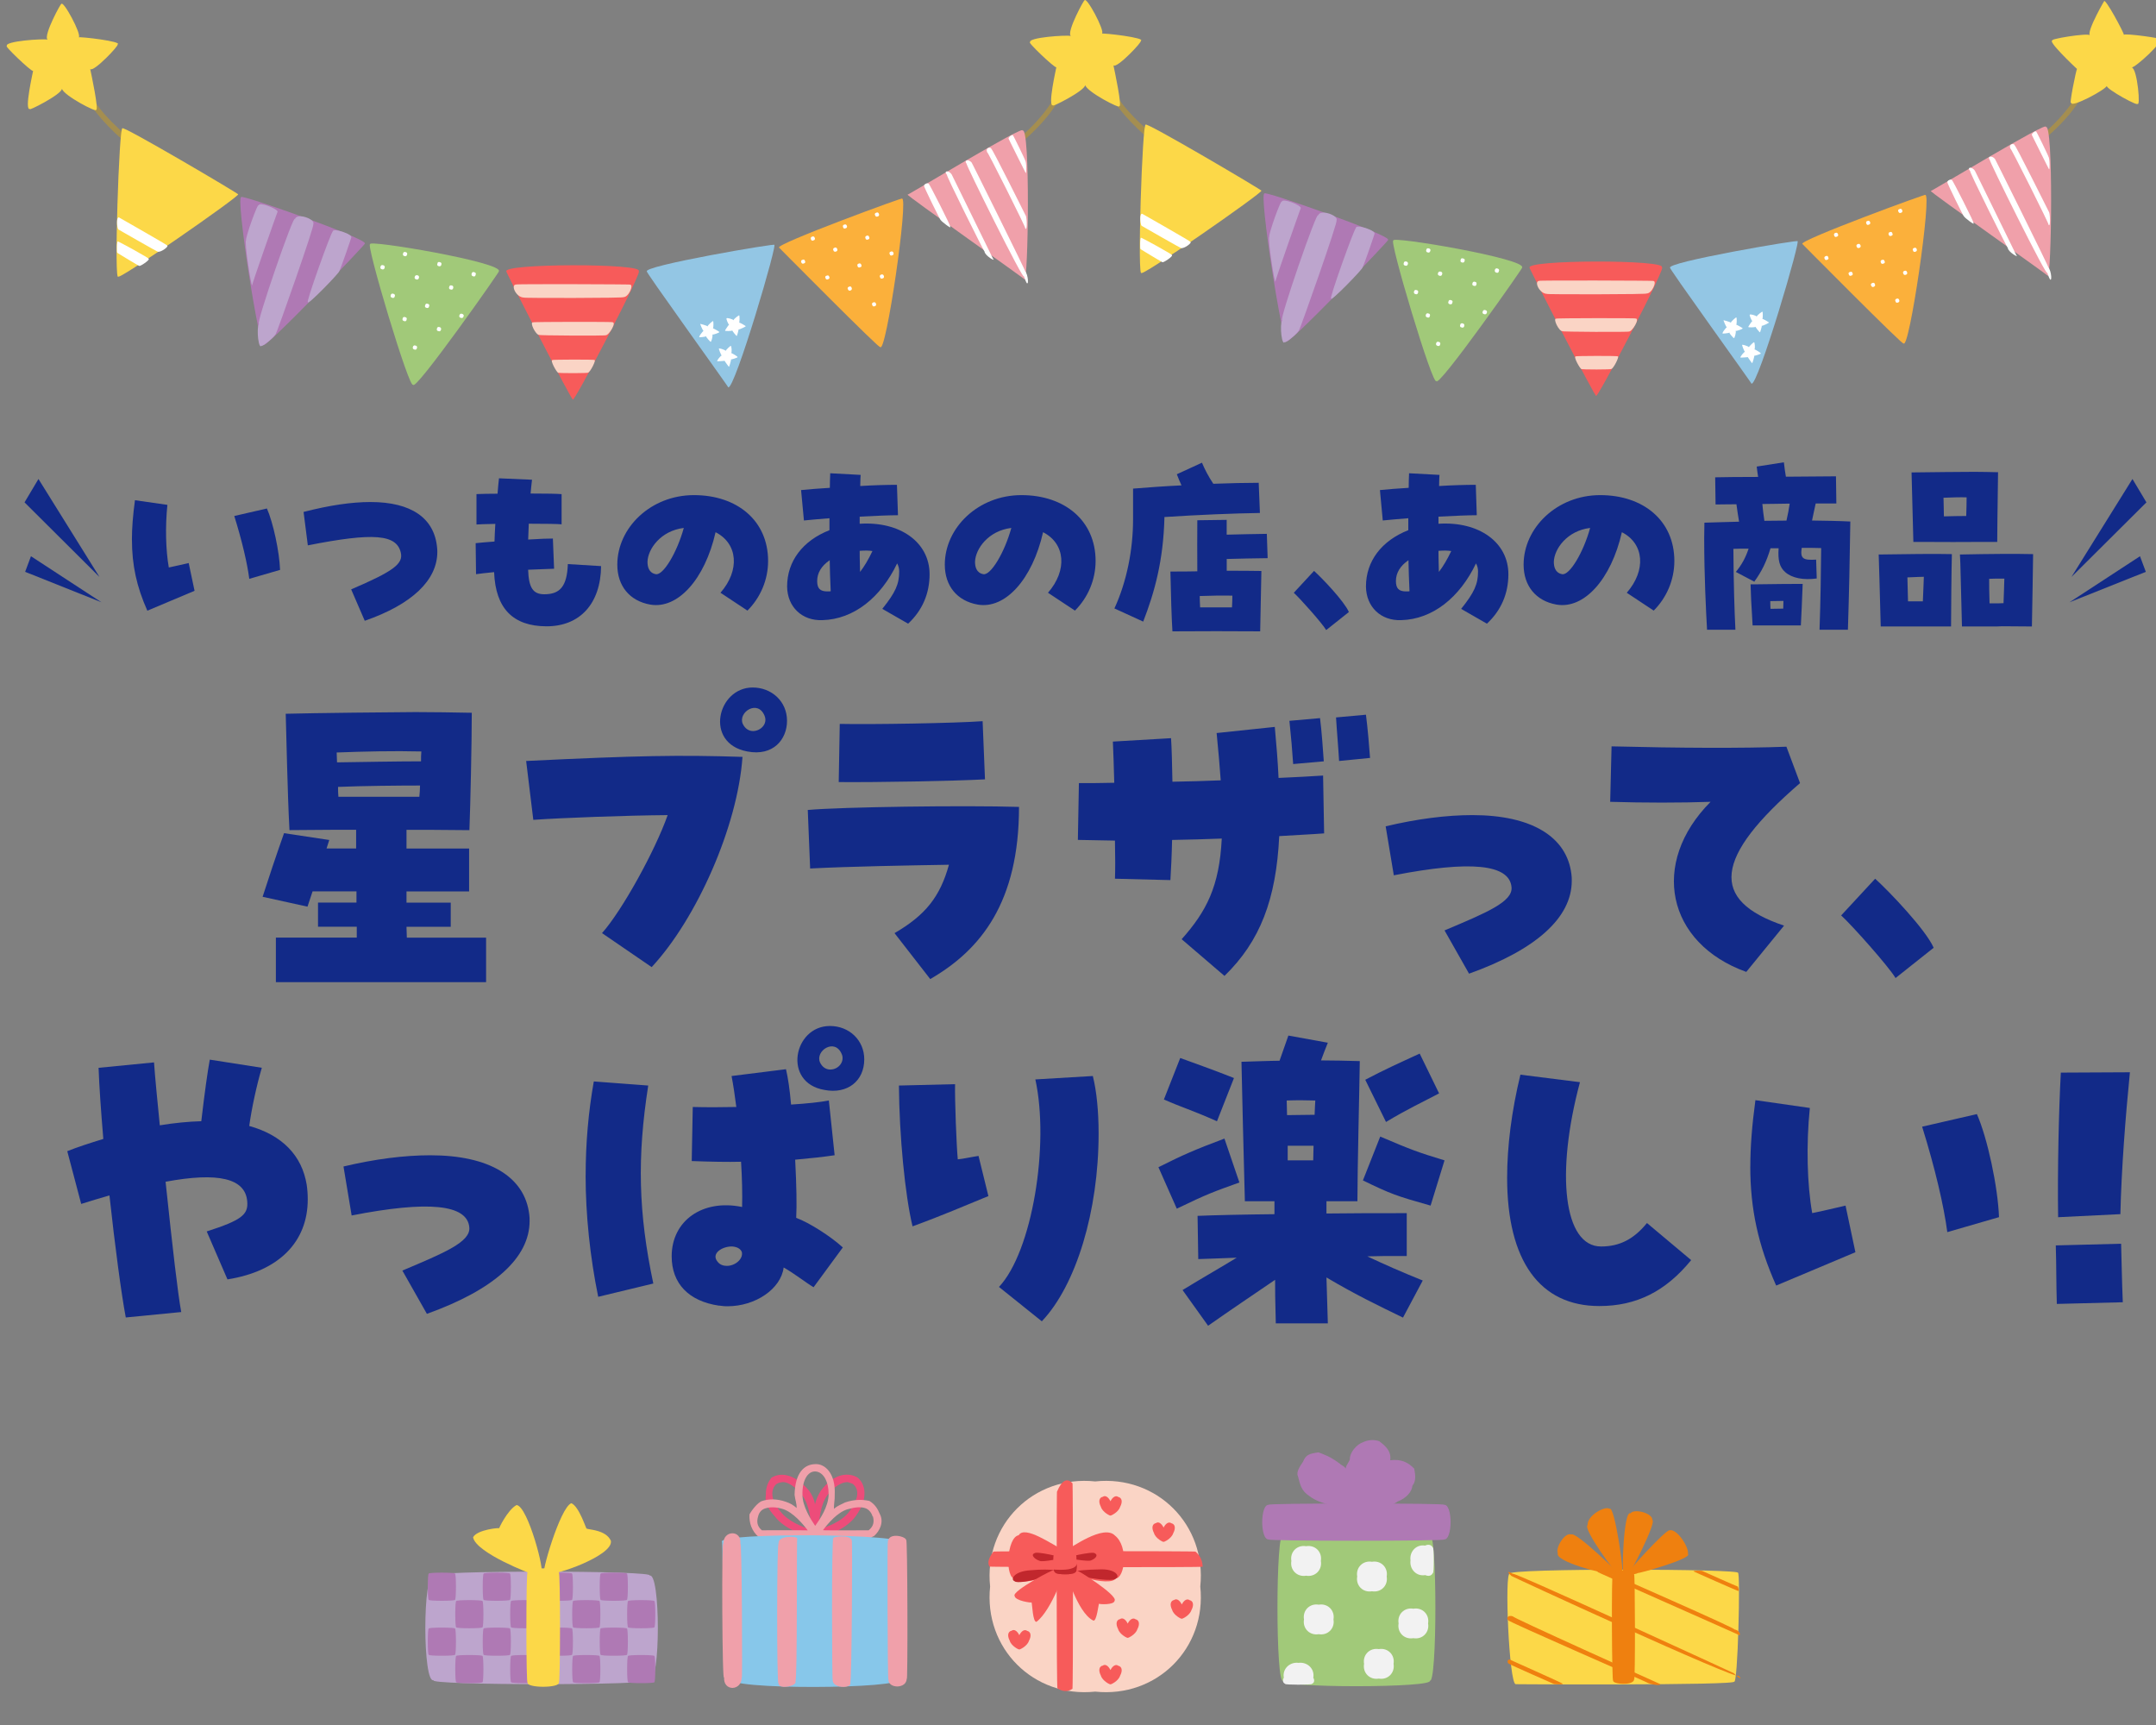 <?xml version="1.0" encoding="UTF-8"?><svg xmlns="http://www.w3.org/2000/svg" viewBox="0 0 500 400"><rect x="0" y="0" width="500" height="400" fill="#808080" stroke="none"/><defs><style>.cls-1{fill:#f75b5a;}.cls-2{fill:#87c7ea;}.cls-3{fill:#ef800f;}.cls-4{fill:#fad4c5;}.cls-5{fill:#a1c979;}.cls-6{fill:#bda5cd;}.cls-7{fill:#fcd848;}.cls-8{fill:#f0a0aa;}.cls-9{fill:#fff;}.cls-10{fill:#122a88;}.cls-11{fill:#af79b4;}.cls-12{fill:#f2f2f2;}.cls-13{fill:#c1272d;}.cls-14{fill:#a48e50;}.cls-15{fill:#fbb03b;}.cls-16{fill:#ed4c7a;}.cls-17{fill:#93c6e4;}</style></defs><g id="_レイヤー_2"><path class="cls-14" d="M37.97,38.68c1.32,1.39,1.56,1.79-.19.49,1.39.2,1.56-.02.06-1.53-12.88-8.34-20.16-16.83-18.41-24.4-1.3-1.2-1.35-1.24-1.09-.18-1.33-1.58-1.77-1.03-.62.57-1.15,7.56,6.58,16.7,19.35,25.55,1.66.56,1.83,1.3.89-.5Z"/><path class="cls-14" d="M225.37,41.31c-1.78,1.42-.73.66-.39-.06,15.99-9.14,24.24-19.66,22.8-27.85,1.43-1.73.6-1.68-.77-.62,1.47-1.55.46-1.12.06.66.21,8.5-7.18,17.94-22.33,26.72-1.41.55-1.51,1.4.21-.01-1.49,1.66-1.24,1.51.42,1.15Z"/><path class="cls-1" d="M132.85,92.57c-.42,2.18,17.15-31.38,15.19-29.66,2.09-1.89-32.35-1.88-30.56.1-1.27-2.06,15.8,31.35,15.37,29.56Z"/><path class="cls-8" d="M237.58,64.81c.88,1.15,1.4-36.04-.45-34.48,1.22-1.95-27.41,15.48-26.66,14.79-.52.04,29.01,20.79,27.12,19.69Z"/><path class="cls-11" d="M61.15,79.86c-.88,2.05-6.67-35-5.17-34.13-.87-1.01,29.78,9.79,28.6,10.74,1.89-1.48-24.48,25.87-23.43,23.39Z"/><path class="cls-7" d="M14.19.99c.16-.69-4.26,7.35-3.15,8.2-1.04-.27-10.13.35-9.42,1.47-1.01-.36,5.61,5.95,6.05,5.79.09-.21-2.21,9.57-.68,8.79-.9.77,7.3-3.29,7.38-4.67.39,1.6,8.29,5.67,7.88,4.89.8.46-1.14-8.58-1.33-9.46.73.87,6.95-5.7,6.31-5.67,1.51-.7-8.89-1.9-8.98-1.66.82-.52-3.73-9-4.06-7.68Z"/><path class="cls-4" d="M136.29,86.4c.73.16-7.32.18-6.86,0-.24.1-2.06-3.07-1.24-2.91-.57-.12,10.07-.16,9.67,0,.51-.14-1.07,3.08-1.56,2.92Z"/><path class="cls-4" d="M140.44,77.73c.62.16-16.23.09-15.37-.08-.76.18-2.41-3.09-1.4-2.9-.56-.14,19.3-.16,18.28-.03,1.22-.14-.75,3.11-1.5,3.02Z"/><path class="cls-4" d="M119.73,65.98c-1.06-.16,27.32-.07,26.33.02,1.05-.08-.31,3.08-1.56,2.89,1.57.25-24.41.25-22.94.11-1.91.04-3.24-3.08-1.83-3.02Z"/><path class="cls-5" d="M95.81,89.13c-.63,2.14-11.34-33.68-9.93-32.48-1.42-1.27,31.54,4.27,29.77,6.31,1.45-1.7-19.95,28.79-19.85,26.17Z"/><path class="cls-9" d="M109.38,63.46c-.09.24.03.57.36.61.26.13.55-.04.56-.34.16-.28,0-.56-.32-.61-.25-.14-.55.03-.61.34Z"/><path class="cls-9" d="M104.17,66.54c-.12.27.03.56.31.58.29.13.59-.01.61-.31.11-.28-.03-.6-.31-.59-.27-.16-.59.03-.61.33Z"/><path class="cls-9" d="M101.45,61.11c-.16.28.02.59.3.61.29.11.57-.04.6-.34.12-.25-.01-.56-.33-.58-.29-.15-.57.01-.58.31Z"/><path class="cls-9" d="M96.19,64.19c-.13.25.04.56.35.6.25.12.56-.04.6-.33.14-.29-.05-.58-.31-.62-.29-.11-.59.06-.64.34Z"/><path class="cls-9" d="M93.48,58.76c-.13.28.03.6.32.62.28.12.56-.03.59-.34.16-.25-.05-.56-.31-.58-.28-.12-.58.02-.6.3Z"/><path class="cls-9" d="M88.25,61.86c-.13.24.02.55.33.58.25.12.56-.03.61-.31.12-.29-.03-.59-.33-.63-.3-.1-.59.02-.61.35Z"/><path class="cls-9" d="M106.54,73.1c-.12.29.04.58.34.6.26.14.56-.02.62-.32.14-.24-.02-.54-.35-.61-.27-.12-.54.06-.6.33Z"/><path class="cls-9" d="M101.35,76.17c-.15.28,0,.59.3.6.29.16.6-.03.62-.32.1-.26-.02-.54-.35-.61-.27-.1-.57.05-.58.33Z"/><path class="cls-9" d="M98.6,70.79c-.14.26,0,.56.32.6.26.11.58-.03.59-.36.15-.27-.02-.56-.31-.57-.27-.16-.56.01-.6.33Z"/><path class="cls-9" d="M93.37,73.86c-.11.28.05.55.35.59.24.14.57-.01.57-.32.15-.28-.02-.55-.31-.59-.29-.14-.58.04-.61.33Z"/><path class="cls-9" d="M90.62,68.43c-.11.27.03.59.35.62.25.14.56-.06.58-.33.13-.28-.03-.57-.34-.6-.25-.12-.55.02-.59.31Z"/><path class="cls-9" d="M95.76,80.43c-.11.27.02.56.34.62.28.13.57-.04.59-.34.13-.27-.04-.56-.32-.57-.27-.15-.56.03-.61.3Z"/><path class="cls-6" d="M72.61,52.05c.85-1.06-8.68,25.99-8.56,25.09.04.84-3.88,3.79-3.37,2.93-.65,1.37-1.3-3.76-.61-5.01-1.01.77,8.28-26.22,8.33-24.23.37-1.64,5.04.06,4.21,1.21Z"/><path class="cls-6" d="M81.44,55.13c.29-.72-2.56,7.68-2.79,7.76.56-.13-7.73,8.45-7.22,7.11-.8.94,5.54-16.78,5.72-16.24-.24-1.11,4.88.58,4.29,1.36Z"/><path class="cls-6" d="M57.08,55.75c-.34-.25,2.81-9.14,2.92-8.1-.05-.97,4.59.81,4.37,1.5.2-.75-6.31,17.73-5.88,17-.18.79-1.9-10.34-1.41-10.4Z"/><path class="cls-17" d="M168.86,89.8c1.4,1.09,11.97-34.82,10.63-32.99,1.79-.67-31.28,4.95-29.41,6.18-1.73-1.81,19.96,28.21,18.78,26.81Z"/><path class="cls-9" d="M166.37,83.75c-.25.06,1.61-.05,1.68-.08-.02.05,1.1,1.6.99,1.37.06.15.56-1.63.51-1.73-.07.14,1.8-.47,1.45-.49.32-.06-1.35-.98-1.45-.98.24.06.1-1.87-.08-1.57.11-.34-1.19.94-1.17,1.1-.11-.26-1.88-.8-1.53-.48-.21-.2.45,1.48.62,1.57-.16-.16-1.34,1.35-1.02,1.29Z"/><path class="cls-9" d="M162.23,78.19c-.4.05,1.48-.04,1.53-.24-.1.22,1.21,1.57,1.01,1.25.14.39.64-1.41.42-1.63.23.11,1.89-.53,1.6-.57.35.08-1.21-.81-1.46-.88.16.06.17-1.77.02-1.64.06-.2-1.28.96-1.26,1.22-.08-.23-1.85-.63-1.65-.59-.22-.19.57,1.58.71,1.66-.13-.07-1.31,1.5-.91,1.42Z"/><path class="cls-9" d="M168.19,76.66c-.26.14,1.6.14,1.65-.04-.11.05,1.09,1.51,1.01,1.26.03.19.5-1.45.41-1.48.19.06,1.85-.73,1.67-.77.18.05-1.46-.95-1.52-.8.14-.15.13-1.86,0-1.68.04-.16-1.36.87-1.31,1.13.01-.26-1.78-.72-1.57-.42-.26-.16.37,1.37.56,1.44-.11-.03-1.15,1.57-.91,1.36Z"/><path class="cls-7" d="M27.48,64.01c-1.13,3.07.16-35.72.93-34.2-1.12-1.46,28.32,15.9,26.8,15.26.71.22-29.21,21.03-27.73,18.94Z"/><path class="cls-9" d="M34.49,60.04c.3.24-2.08,1.84-2.2,1.6.34.31-5.21-3.07-5.07-3.01-.18.04-.14-2.99.13-2.62-.18-.24,7.69,4.07,7.14,4.03Z"/><path class="cls-9" d="M27.68,50.47c-.64-.36,11.89,6.75,11.01,6.42.74.17-1.54,1.75-2.08,1.46.59.46-9.77-5.48-9.18-5.17-.32-.37-.53-3.15.25-2.72Z"/><path class="cls-15" d="M204.11,80.42c1.28,2.36,6.78-35.45,5.02-34.34,1.72-.88-29.72,10.65-28.44,11.35-1.31-1.32,24.41,24.68,23.42,23Z"/><path class="cls-9" d="M202.94,49.89c.07.31.34.43.6.31.29-.06.43-.35.28-.62-.07-.27-.36-.43-.6-.25-.31.05-.43.34-.28.56Z"/><path class="cls-9" d="M200.71,55.25c.05.29.33.44.61.27.28-.02.4-.32.24-.56-.04-.29-.34-.43-.58-.28-.27.03-.39.34-.27.57Z"/><path class="cls-9" d="M195.52,52.68c.05.27.32.43.57.26.28-.04.44-.32.31-.56-.07-.3-.34-.43-.62-.29-.29.06-.4.34-.25.59Z"/><path class="cls-9" d="M193.28,58.05c.04.28.34.39.6.28.28-.06.42-.39.27-.61-.06-.26-.37-.42-.61-.27-.27.07-.43.34-.26.61Z"/><path class="cls-9" d="M188.07,55.49c.04.26.35.42.58.25.31-.04.44-.36.29-.6-.06-.26-.36-.42-.6-.26-.28.04-.4.34-.27.6Z"/><path class="cls-9" d="M185.84,60.84c.06.26.32.39.57.25.3-.05.43-.32.27-.57-.03-.29-.33-.44-.57-.27-.28.04-.42.33-.28.59Z"/><path class="cls-9" d="M206.34,58.93c.02.28.31.42.58.28.27-.07.39-.33.28-.59-.08-.27-.38-.43-.62-.26-.26.04-.4.32-.24.57Z"/><path class="cls-9" d="M204.09,64.28c.06.3.36.42.6.28.29-.05.4-.34.27-.6-.06-.27-.33-.42-.62-.28-.26.06-.4.35-.25.6Z"/><path class="cls-9" d="M198.88,61.72c.05.29.36.4.59.25.31-.03.43-.32.26-.59-.05-.26-.33-.39-.6-.25-.27.03-.38.35-.25.59Z"/><path class="cls-9" d="M196.64,67.06c.08.27.34.44.59.3.29-.08.42-.39.27-.63-.04-.28-.33-.4-.61-.24-.26.05-.41.34-.26.57Z"/><path class="cls-9" d="M191.46,64.51c.05.28.33.39.57.24.28-.03.44-.33.27-.59-.04-.25-.32-.38-.57-.24-.31.03-.45.34-.27.59Z"/><path class="cls-9" d="M202.28,70.73c.05.27.35.42.56.27.32-.04.42-.34.3-.6-.05-.26-.35-.4-.59-.28-.28.06-.43.36-.26.6Z"/><path class="cls-9" d="M225.32,37.68c-.57-1.27,12.99,26.01,12.38,25.13.8.85.96,4.03.22,2.46.54.8.16.7-.47-1.26.36,2.13-14.08-27.07-13.24-25.96-.77-.98.37-1.21,1.12-.37Z"/><path class="cls-9" d="M220.68,40.41c-.78-1.64,10.09,20.57,9.63,19.61.76.78-1.95-.73-1.99-1.72.15.6-9.35-18.46-8.67-17.7-.95-1.08.41-1.13,1.03-.19Z"/><path class="cls-9" d="M214.36,43.23c-.36-.43.98-1.14,1.13-.41-.17-.62,5.37,10.24,4.86,9.73.49.75-2.09-1.24-2.17-1.51.07.48-4.15-8.17-3.82-7.81Z"/><path class="cls-9" d="M234.95,31.47c-.09-.41,3,5.96,2.79,5.73.32.26.35,3.3.13,2.88.14.35-4.2-8.34-3.95-7.9-.2-.3.97-1.24,1.04-.71Z"/><path class="cls-9" d="M229.96,34.64c-.11-.78,8.32,16.2,7.96,15.44.27.83.31,3.96-.22,2.7.81,1.21-9.16-18.73-8.73-17.39-.6-1.23.93-1.45.99-.74Z"/><path class="cls-14" d="M275.27,37.83c1.32,1.39,1.56,1.79-.19.49,1.39.2,1.56-.02.06-1.53-12.88-8.34-20.16-16.83-18.41-24.4-1.3-1.2-1.35-1.24-1.09-.18-1.33-1.58-1.77-1.03-.62.57-1.15,7.56,6.58,16.7,19.35,25.55,1.66.56,1.83,1.3.89-.5Z"/><path class="cls-14" d="M462.68,40.46c-1.78,1.42-.73.66-.39-.06,15.99-9.14,24.24-19.66,22.8-27.85,1.43-1.73.6-1.68-.77-.62,1.47-1.55.46-1.12.06.66.21,8.5-7.18,17.94-22.33,26.72-1.41.55-1.51,1.4.21-.01-1.49,1.66-1.24,1.51.42,1.15Z"/><path class="cls-1" d="M370.15,91.71c-.42,2.18,17.15-31.38,15.19-29.66,2.09-1.89-32.35-1.88-30.56.1-1.27-2.06,15.8,31.35,15.37,29.56Z"/><path class="cls-8" d="M474.88,63.96c.88,1.15,1.4-36.04-.46-34.48,1.22-1.95-27.41,15.48-26.66,14.79-.52.04,29.01,20.79,27.12,19.69Z"/><path class="cls-11" d="M298.45,79.01c-.88,2.05-6.67-35-5.17-34.13-.87-1.01,29.78,9.79,28.6,10.74,1.89-1.48-24.48,25.87-23.43,23.39Z"/><path class="cls-7" d="M251.49.14c.16-.69-4.26,7.35-3.15,8.2-1.04-.27-10.13.35-9.42,1.47-1.01-.36,5.61,5.95,6.05,5.79.09-.21-2.21,9.57-.68,8.79-.9.77,7.3-3.29,7.38-4.67.39,1.6,8.29,5.67,7.88,4.89.8.46-1.14-8.58-1.33-9.46.73.87,6.95-5.7,6.31-5.67,1.51-.7-8.89-1.9-8.98-1.66.82-.52-3.73-9-4.06-7.68Z"/><path class="cls-7" d="M487.95.39c.76-1.54-4.28,7.17-3.24,7.79-.51-.62-10.09.98-8.62,1.22-1.65-.25,4.96,6.02,5.6,6.6-.15-.16-2.01,8.98-1.33,7.8-.21,1.37,8.15-3.08,8.24-3.93-.53.6,8.15,5.39,7.05,4.03.85,1.67.07-8.07-1.3-8.27.65.22,8.05-6.38,6.24-6.59,1.74-.02-8.18-1.46-8.04-.94.23-.14-4.59-9.13-4.61-7.72Z"/><path class="cls-4" d="M373.6,85.55c.73.16-7.32.18-6.86,0-.24.1-2.06-3.07-1.24-2.91-.57-.12,10.07-.16,9.67,0,.51-.14-1.07,3.08-1.56,2.92Z"/><path class="cls-4" d="M377.74,76.87c.62.16-16.23.09-15.37-.08-.76.18-2.41-3.09-1.4-2.9-.56-.14,19.3-.16,18.28-.03,1.22-.14-.75,3.11-1.5,3.02Z"/><path class="cls-4" d="M357.04,65.13c-1.06-.16,27.32-.07,26.33.02,1.05-.08-.31,3.08-1.56,2.89,1.57.25-24.41.25-22.94.11-1.91.04-3.24-3.08-1.83-3.02Z"/><path class="cls-5" d="M333.11,88.28c-.63,2.14-11.34-33.68-9.93-32.48-1.42-1.27,31.54,4.27,29.77,6.31,1.45-1.7-19.95,28.79-19.85,26.17Z"/><path class="cls-9" d="M346.68,62.61c-.09.24.03.57.36.61.26.13.55-.04.56-.34.16-.28,0-.56-.32-.61-.25-.14-.55.03-.61.34Z"/><path class="cls-9" d="M341.48,65.69c-.12.27.03.56.31.58.29.13.59-.01.61-.31.11-.28-.03-.6-.31-.59-.27-.16-.59.03-.61.33Z"/><path class="cls-9" d="M338.75,60.25c-.16.28.02.59.3.61.29.11.57-.04.6-.34.12-.25-.01-.56-.33-.58-.29-.15-.57.01-.58.31Z"/><path class="cls-9" d="M333.49,63.34c-.13.25.04.56.35.6.25.12.56-.04.6-.33.14-.29-.05-.58-.31-.62-.29-.11-.59.06-.64.34Z"/><path class="cls-9" d="M330.78,57.91c-.13.28.03.6.32.62.28.12.56-.03.59-.34.16-.25-.05-.56-.31-.58-.28-.12-.58.02-.6.3Z"/><path class="cls-9" d="M325.55,61.01c-.13.24.02.55.33.58.25.12.56-.03.61-.31.12-.29-.03-.59-.33-.63-.3-.1-.59.02-.61.35Z"/><path class="cls-9" d="M343.85,72.24c-.12.29.04.58.34.6.26.14.56-.02.62-.32.14-.24-.02-.54-.35-.61-.27-.12-.54.06-.6.33Z"/><path class="cls-9" d="M338.65,75.32c-.15.28,0,.59.3.6.29.16.6-.03.62-.32.1-.26-.02-.54-.35-.61-.27-.1-.57.05-.58.33Z"/><path class="cls-9" d="M335.91,69.94c-.14.26,0,.56.32.6.26.11.58-.03.59-.36.15-.27-.02-.56-.31-.57-.27-.16-.56.01-.6.33Z"/><path class="cls-9" d="M330.67,73.01c-.11.28.05.55.35.59.24.14.57-.01.57-.32.15-.28-.02-.55-.31-.59-.29-.14-.58.04-.61.33Z"/><path class="cls-9" d="M327.93,67.58c-.11.27.03.59.35.62.25.14.56-.06.58-.33.13-.28-.03-.57-.34-.6-.25-.12-.55.02-.59.31Z"/><path class="cls-9" d="M333.06,79.58c-.11.27.02.56.34.62.28.13.57-.04.59-.34.13-.27-.04-.56-.32-.57-.27-.15-.56.03-.61.3Z"/><path class="cls-6" d="M309.91,51.2c.85-1.06-8.68,25.99-8.56,25.09.04.84-3.88,3.79-3.37,2.93-.65,1.37-1.3-3.76-.61-5.01-1.01.77,8.28-26.22,8.33-24.23.37-1.64,5.04.06,4.21,1.21Z"/><path class="cls-6" d="M318.74,54.28c.29-.72-2.56,7.68-2.79,7.76.56-.13-7.73,8.45-7.22,7.11-.8.94,5.54-16.78,5.72-16.24-.24-1.11,4.88.58,4.29,1.36Z"/><path class="cls-6" d="M294.38,54.89c-.34-.25,2.81-9.14,2.92-8.1-.05-.97,4.59.81,4.37,1.5.2-.75-6.31,17.73-5.88,17-.18.79-1.9-10.34-1.41-10.4Z"/><path class="cls-17" d="M406.16,88.95c1.4,1.09,11.97-34.82,10.63-32.99,1.79-.67-31.28,4.95-29.41,6.18-1.73-1.81,19.96,28.21,18.78,26.81Z"/><path class="cls-9" d="M403.67,82.9c-.25.06,1.61-.05,1.68-.08-.02.05,1.1,1.6.99,1.37.06.15.56-1.63.51-1.73-.07.14,1.8-.47,1.45-.49.32-.06-1.35-.98-1.45-.98.24.06.1-1.87-.08-1.57.11-.34-1.19.94-1.17,1.1-.11-.26-1.88-.8-1.53-.48-.21-.2.45,1.48.62,1.57-.16-.16-1.34,1.35-1.02,1.29Z"/><path class="cls-9" d="M399.54,77.34c-.4.05,1.48-.04,1.53-.24-.1.22,1.21,1.57,1.01,1.25.14.39.64-1.41.42-1.63.23.11,1.89-.53,1.6-.57.35.08-1.21-.81-1.46-.88.16.06.17-1.77.02-1.64.06-.2-1.28.96-1.26,1.22-.08-.23-1.85-.63-1.65-.59-.22-.19.57,1.58.71,1.66-.13-.07-1.31,1.5-.91,1.42Z"/><path class="cls-9" d="M405.49,75.81c-.26.14,1.6.14,1.65-.04-.11.05,1.09,1.51,1.01,1.26.03.19.5-1.45.41-1.48.19.06,1.85-.73,1.67-.77.18.05-1.46-.95-1.52-.8.14-.15.13-1.86,0-1.68.04-.16-1.36.87-1.31,1.13.01-.26-1.78-.72-1.57-.42-.26-.16.37,1.37.56,1.44-.11-.03-1.15,1.57-.91,1.36Z"/><path class="cls-7" d="M264.78,63.16c-1.13,3.07.16-35.72.93-34.2-1.12-1.46,28.32,15.9,26.8,15.26.71.22-29.21,21.03-27.73,18.94Z"/><path class="cls-9" d="M271.79,59.18c.3.24-2.08,1.84-2.2,1.6.34.31-5.21-3.07-5.07-3.01-.18.04-.14-2.99.13-2.62-.18-.24,7.69,4.07,7.14,4.03Z"/><path class="cls-9" d="M264.98,49.62c-.64-.36,11.89,6.75,11.01,6.42.74.17-1.54,1.75-2.08,1.46.59.46-9.77-5.48-9.18-5.17-.32-.37-.53-3.15.25-2.72Z"/><path class="cls-15" d="M441.42,79.57c1.28,2.36,6.78-35.45,5.02-34.34,1.72-.88-29.72,10.65-28.44,11.35-1.31-1.32,24.41,24.68,23.42,23Z"/><path class="cls-9" d="M440.25,49.04c.07.31.34.43.6.31.29-.06.43-.35.28-.62-.07-.27-.36-.43-.6-.25-.31.05-.43.34-.28.56Z"/><path class="cls-9" d="M438.01,54.4c.05.29.33.44.61.27.28-.02.4-.32.24-.56-.04-.29-.34-.43-.58-.28-.27.03-.39.34-.27.57Z"/><path class="cls-9" d="M432.82,51.83c.05.27.32.43.57.26.28-.04.44-.32.31-.56-.07-.3-.34-.43-.62-.29-.29.06-.4.34-.25.59Z"/><path class="cls-9" d="M430.59,57.2c.04.28.34.39.6.28.28-.07.42-.39.27-.61-.06-.26-.37-.42-.61-.27-.27.07-.43.34-.26.61Z"/><path class="cls-9" d="M425.37,54.63c.04.26.35.42.58.25.31-.04.44-.36.29-.6-.06-.26-.36-.42-.6-.26-.28.04-.4.34-.27.6Z"/><path class="cls-9" d="M423.15,59.99c.06.26.32.39.57.25.3-.05.43-.32.27-.57-.03-.29-.33-.44-.57-.27-.28.04-.42.33-.28.59Z"/><path class="cls-9" d="M443.65,58.08c.02.28.31.42.58.28.27-.07.39-.33.28-.59-.08-.27-.38-.43-.62-.26-.26.04-.4.32-.24.57Z"/><path class="cls-9" d="M441.39,63.42c.06.3.36.42.6.28.29-.05.4-.34.27-.6-.06-.27-.33-.42-.62-.28-.26.06-.4.35-.25.6Z"/><path class="cls-9" d="M436.19,60.87c.05.29.36.4.59.25.31-.03.43-.32.26-.59-.05-.26-.33-.39-.6-.25-.27.03-.38.35-.25.59Z"/><path class="cls-9" d="M433.94,66.21c.08.27.34.44.59.3.29-.08.42-.39.27-.63-.04-.28-.33-.4-.61-.24-.26.05-.41.34-.26.57Z"/><path class="cls-9" d="M428.77,63.66c.05.28.33.39.57.24.28-.03.44-.33.27-.59-.04-.25-.32-.38-.57-.24-.31.03-.45.34-.27.59Z"/><path class="cls-9" d="M439.58,69.88c.05.27.35.42.56.27.32-.04.42-.34.3-.6-.05-.26-.35-.4-.59-.28-.28.06-.43.36-.26.6Z"/><path class="cls-9" d="M462.63,36.83c-.57-1.27,12.99,26.01,12.38,25.13.8.85.96,4.03.22,2.46.54.8.16.7-.47-1.26.36,2.13-14.08-27.07-13.24-25.96-.77-.98.37-1.21,1.12-.37Z"/><path class="cls-9" d="M457.98,39.56c-.78-1.64,10.09,20.57,9.63,19.61.76.78-1.95-.73-1.99-1.72.15.6-9.35-18.46-8.67-17.7-.95-1.08.41-1.13,1.03-.19Z"/><path class="cls-9" d="M451.67,42.38c-.36-.43.98-1.14,1.13-.41-.17-.62,5.37,10.24,4.86,9.73.49.75-2.09-1.24-2.17-1.51.07.48-4.15-8.17-3.82-7.81Z"/><path class="cls-9" d="M472.26,30.61c-.09-.41,3,5.96,2.79,5.73.32.26.35,3.3.13,2.88.14.35-4.2-8.34-3.95-7.9-.2-.3.97-1.24,1.04-.71Z"/><path class="cls-9" d="M467.26,33.79c-.11-.78,8.32,16.2,7.96,15.44.27.83.31,3.96-.22,2.7.81,1.21-9.16-18.73-8.73-17.39-.6-1.23.93-1.45.99-.74Z"/></g><g id="_レイヤー_1"><path class="cls-10" d="M30.59,125.15c0-2.73.24-5.69.71-9.16l7.52,1.08c-.52,5.08-.38,10.57.33,14.52,1.65-.33,2.91-.66,4.61-1.03l1.36,6.44c-3.62,1.55-7.43,3.1-10.95,4.61-2.49-5.59-3.57-10.57-3.57-16.45ZM54.33,119.65l7.57-1.74c1.46,3.29,2.91,10.1,3.05,14.24l-7.14,2.07c-.47-3.62-1.69-8.84-3.48-14.57Z"/><path class="cls-10" d="M81.45,136.66c9.78-4.18,12.08-5.92,11.51-8.46-.94-4.32-6.34-4.75-21.57-1.74l-.99-7.75c6.02-1.55,11.14-2.3,15.51-2.3,9.45,0,14.85,3.71,15.46,10.62.05.47.05.71.05.94,0,6.58-5.88,12.17-16.83,15.98l-3.15-7.28Z"/><path class="cls-10" d="M114.58,132.67c-1.79.19-3.29.33-4.18.47l-.09-7.19c1.18-.14,2.68-.24,4.37-.38.05-1.32.09-2.68.19-4.09-2.4.05-3.85.09-4.37.14v-7.05c1.13-.05,3.2-.09,4.89-.09.09-1.17.19-2.4.33-3.57l7.66.33c-.14,1.08-.23,2.16-.33,3.2,3.62,0,6.16.05,7.19.14v7c-.89-.09-3.67-.14-7.61-.14-.05,1.27-.09,2.49-.14,3.67,3.05-.19,4.65-.23,5.73-.23l.28,7c-1.69.05-3.81.14-6.02.23.14,4.18,1.13,5.69,3.76,5.69,3.67,0,5.26-1.88,5.45-7l7.71.47c-.09,8.69-4.89,13.96-12.64,13.96h-.09c-7.66-.05-11.75-4.09-12.08-12.55Z"/><path class="cls-10" d="M167.08,137.46c4.56-5.22,4.04-11.42-1.13-14.05-2.49,10.95-8.79,17.91-15.18,16.78-4.75-.85-7.61-4.32-7.61-9.26,0-8.55,7.75-16.12,17.77-16.12s17.2,5.92,17.2,15.27c0,4.32-1.74,8.46-4.79,11.51l-6.25-4.14ZM158.57,122.42c-5.36.66-8.32,4.89-8.41,7.85,0,1.08.28,2.58,1.93,2.87,1.69.33,4.89-4.93,6.49-10.72Z"/><path class="cls-10" d="M204.63,141.17c3.05-3.81,3.9-5.73,3.9-8.65,0-.7-.14-1.27-.47-1.88-3.76,7.9-10.06,12.97-17.34,13.16-4.7.19-8.13-3.05-8.18-7.8,0-5.87,3.62-10.62,9.82-13.06v-2.77c-2.4.19-4.56.38-5.92.52l-.66-7.05c1.88-.19,4.28-.38,6.67-.52,0-1.17.05-2.44.09-3.38l7.05.38c-.05.33-.05,1.22-.09,2.58,2.87-.19,6.39-.28,8.51-.28l.24,7.05c-1.88,0-5.31.14-8.88.33v1.65c9.4-.61,16.21,4.32,16.21,11.7,0,4.51-1.69,8.41-4.98,11.47l-5.97-3.43ZM192.65,137.09c-.14-2.63-.19-5.03-.23-7.19-1.93,1.32-2.91,2.96-2.91,4.84,0,1.69.66,2.4,2.35,2.4.52,0,.66,0,.8-.05ZM202.33,127.78c-.85-.14-1.79-.14-2.96-.05,0,.8,0,1.79.09,4.89.99-1.27,1.93-2.87,2.87-4.84Z"/><path class="cls-10" d="M243.03,137.46c4.56-5.22,4.04-11.42-1.13-14.05-2.49,10.95-8.79,17.91-15.18,16.78-4.75-.85-7.61-4.32-7.61-9.26,0-8.55,7.75-16.12,17.77-16.12s17.2,5.92,17.2,15.27c0,4.32-1.74,8.46-4.79,11.51l-6.25-4.14ZM234.53,122.42c-5.36.66-8.32,4.89-8.41,7.85,0,1.08.28,2.58,1.93,2.87,1.69.33,4.89-4.93,6.49-10.72Z"/><path class="cls-10" d="M258.45,141.08c2.87-6.25,4.32-13.63,4.32-20.68v-7.1c3.43-.28,7.29-.56,11.23-.75-.38-.8-.71-1.64-1.08-2.58l5.83-2.68c.71,1.69,1.46,3.1,2.63,4.89,3.85-.14,7.52-.23,10.53-.23l.28,7c-6.02.09-14.19.42-22.14.94-.24,10.1-2.3,17.48-4.93,24.25l-6.67-3.05ZM271.42,132.53c2.54,0,3.85,0,6.25-.05,0-4.04-.05-8.41,0-11.84l6.81-.09v3.43c3.1-.09,6.11-.14,9.31-.19l.19,5.64c-3.15.05-6.44.09-9.49.19v2.73c2.77,0,5.41,0,8.04.05-.05,2.73-.19,10.1-.28,14-6.77-.05-13.58-.05-20.35,0-.19-2.68-.38-9.31-.47-13.86ZM285.71,140.85c.05-.99.09-1.88.09-2.73-2.58-.05-4.98,0-7.57.09,0,.89.05,1.79.09,2.63h7.38Z"/><path class="cls-10" d="M300.04,137.46l4.7-5.08c1.93,1.74,7,7.05,8.08,9.54l-5.26,4.18c-.99-1.65-6.02-7.28-7.52-8.65Z"/><path class="cls-10" d="M338.87,141.17c3.05-3.81,3.9-5.73,3.9-8.65,0-.7-.14-1.27-.47-1.88-3.76,7.9-10.06,12.97-17.34,13.16-4.7.19-8.13-3.05-8.18-7.8,0-5.87,3.62-10.62,9.82-13.06v-2.77c-2.4.19-4.56.38-5.92.52l-.66-7.05c1.88-.19,4.28-.38,6.67-.52,0-1.17.05-2.44.09-3.38l7.05.38c-.05.33-.05,1.22-.09,2.58,2.87-.19,6.39-.28,8.51-.28l.23,7.05c-1.88,0-5.31.14-8.88.33v1.65c9.4-.61,16.21,4.32,16.21,11.7,0,4.51-1.69,8.41-4.98,11.47l-5.97-3.43ZM326.88,137.09c-.14-2.63-.19-5.03-.24-7.19-1.93,1.32-2.91,2.96-2.91,4.84,0,1.69.66,2.4,2.35,2.4.52,0,.66,0,.8-.05ZM336.56,127.78c-.85-.14-1.79-.14-2.96-.05,0,.8,0,1.79.09,4.89.99-1.27,1.93-2.87,2.87-4.84Z"/><path class="cls-10" d="M377.26,137.46c4.56-5.22,4.04-11.42-1.13-14.05-2.49,10.95-8.79,17.91-15.18,16.78-4.75-.85-7.61-4.32-7.61-9.26,0-8.55,7.75-16.12,17.76-16.12s17.2,5.92,17.2,15.27c0,4.32-1.74,8.46-4.79,11.51l-6.25-4.14ZM368.76,122.42c-5.36.66-8.32,4.89-8.41,7.85,0,1.08.28,2.58,1.93,2.87,1.69.33,4.89-4.93,6.49-10.72Z"/><path class="cls-10" d="M395.22,124.91c0-1.22.05-2.49.05-3.71,2.26-.05,5.64-.19,8.04-.23-.24-1.41-.42-2.63-.61-4.04-2.12,0-3.85.05-4.84.05l-.09-6.3c2.02-.05,5.78-.09,9.96-.09-.14-.8-.23-1.6-.33-2.4l6.3-.99c.14,1.22.28,2.3.47,3.34,4.79-.05,9.3-.09,11.61-.09l.09,6.3h-4.79c-.33,1.41-.56,2.63-.85,3.95,3.2.05,6.16.09,8.88.23-.14,9.26-.28,16.35-.56,25.1h-6.58c.24-6.77.33-13.58.38-18.94-1.03-.05-2.63-.05-4.51-.05-.38,2.49.28,2.91,3.34,2.73l.14,4.37c-3.1.42-5.73-.09-7.29-1.46-1.36-1.17-1.74-2.82-1.55-5.55h-1.88c-.99,3.29-2.07,5.4-3.76,7.75l-4.28-2.26c1.36-1.65,2.26-3.29,2.96-5.4-1.27,0-2.44,0-3.53.05.05,7.9.24,14.24.47,18.75h-6.58c-.24-4.28-.66-12.55-.66-21.1ZM405.98,135.49h1.55c6.44-.09,6.96-.09,10.53-.09-.09,2.44-.33,8.46-.42,9.63h-11.19c-.33-5.36-.42-7.33-.47-9.54ZM414.3,120.73c.33-1.41.56-2.68.75-3.95-2.07.05-4.28.05-6.34.09.09,1.22.28,2.54.47,3.9,1.79,0,3.48-.05,5.12-.05ZM413.55,141.13c0-.61.05-1.17.05-1.79-1.17,0-1.97.05-3.05.05,0,.56,0,1.17.05,1.79.94,0,1.93-.05,2.96-.05Z"/><path class="cls-10" d="M435.69,128.58c6.3-.09,12.92-.19,16.97-.09-.09,3.2-.19,13.49-.19,16.78h-16.31c-.28-9.78-.38-14.9-.47-16.68ZM442.5,139.44h3.43c.09-2.16.19-4.18.23-5.69-.85,0-1.6.05-3.81.14.05,1.5.09,3.34.14,5.55ZM443.3,109.55c4.89-.05,10.67-.14,14.62-.14,1.69,0,3.43.05,5.45.09-.14,9.12-.19,14.95-.19,16.17h-5.26c-4,0-5.97.05-10.15,0h-4.04l-.42-16.12ZM450.82,119.74c1.97-.05,3.34-.09,5.17-.09.05-1.69.09-2.91.09-4.32-1.5-.05-3.24,0-5.36.09.05,1.27.05,2.73.09,4.32ZM454.53,128.58c6.77-.14,12.88-.19,16.97-.09-.05,2.68-.19,13.63-.28,16.78l-6.86-.05c-.75.05-1.46.05-2.87.05h-6.49c-.28-9.78-.33-14.9-.47-16.68ZM464.64,139.86c.09-2.07.14-4.09.19-5.69-1.93,0-2.58,0-3.52.05,0,1.6,0,2.87.09,5.69,2.07,0,2.58,0,3.24-.05Z"/><path class="cls-10" d="M63.96,217.41h18.78v-2.52h-8.99v-5.6h8.92v-2.6h-10.18l-1.18,3.55-10.41-2.29c1.42-4.42,3.08-9.39,4.97-14.75l10.49,1.58-.63,1.97h6.86v-4.34c-2.37,0-8.2,0-15.46.08-.47-8.68-.71-22.17-.87-26.98,5.76-.16,25.88-.39,30.13-.39,3.95,0,8.76.08,13.02.16,0,6.86-.32,21.46-.55,27.22-6.94-.08-10.89-.08-14.59-.08v4.34h14.52v9.94h-14.52v2.6h10.26v5.6h-10.26c0,.87.08,1.66.08,2.52h18.38v10.33h-48.75v-10.33ZM97.64,176.54c0-.79,0-1.58.08-2.29-6.55-.16-13.25,0-19.64.24,0,.71.08,1.5.08,2.29,5.05-.08,14.52-.24,19.49-.24ZM97.25,184.75c.08-.87.16-1.74.16-2.6-4.89,0-13.33.08-19.01.32,0,.79,0,1.5.08,2.29h18.78Z"/><path class="cls-10" d="M139.61,216.38c4.65-5.21,12.31-19.09,15.23-27.37-9.62.08-24.53.63-31.16,1.1l-1.66-13.65c25.95-1.26,35.5-1.42,50.17-.95-1.1,16.01-10.57,37.47-21.06,48.75l-11.52-7.89ZM173.29,174.25c-10.02-1.89-6.94-14.83,1.26-14.83,4.34,0,7.97,3.16,7.97,7.73,0,4.26-3.16,8.28-9.23,7.1ZM177.31,165.97c-1.58-3.87-6.23-.79-5.05,1.89.55,1.18,1.5,1.66,2.37,1.66,1.74,0,3.47-1.66,2.68-3.55Z"/><path class="cls-10" d="M207.45,216.38c7.18-4.18,10.57-8.44,12.62-15.86-9.62.16-22.96.39-32.19.87l-.55-13.57c7.89-.71,36.37-1.1,48.99-.71,0,22.09-8.83,33.13-20.59,39.92l-8.28-10.65ZM194.75,167.86c7.42.16,26.66-.16,33.13-.63l.55,13.49c-7.26.39-24.93.71-33.92.63l.24-13.49Z"/><path class="cls-10" d="M274.03,217.8c5.76-6.47,8.76-12.23,9.31-23.35-3.79.16-7.65.24-11.52.32-.08,3.63-.24,6.86-.39,9.31l-12.86-.32c.08-2.05.08-5.21,0-8.84-2.92-.08-5.76-.08-8.6-.16l.24-13.17c2.68,0,5.44,0,8.2-.08-.08-3.79-.24-7.26-.32-9.55l13.49-.79c.16,2.37.24,6,.32,10.1,3.79-.08,7.57-.16,11.2-.32-.24-3.31-.55-6.94-.95-10.97l13.49-1.42c.39,4.26.71,8.13.87,11.83,4.1-.16,7.65-.39,10.33-.55l.24,13.41c-3.16.24-6.71.39-10.41.63-.71,14.67-4.42,24.38-12.7,32.42l-9.94-8.52ZM299.03,167.15l7.1-.63c.39,3,.71,7.73.87,10.02l-7.1.63c-.16-2.6-.55-7.02-.87-10.02ZM309.84,166.36l6.94-.63c.39,3,.79,7.65.95,10.02l-7.18.71c-.16-2.92-.55-7.26-.71-10.1Z"/><path class="cls-10" d="M335,215.75c9.7-4.1,15.86-6.63,15.54-10.02-.47-5.36-9.55-6.23-27.3-2.76l-1.89-11.36c7.34-1.74,14.12-2.6,20.12-2.6,13.65,0,21.93,4.97,22.96,13.73.08.55.08.95.08,1.5,0,8.52-8.2,15.94-23.82,21.54l-5.68-10.02Z"/><path class="cls-10" d="M396.69,185.93c-6.86.24-15.38.24-23.27,0l.32-12.86c15.7.39,30.37.47,40.55.08l3.16,8.44c-19.96,17.2-21.06,27.22-3.71,33.05l-8.76,10.73c-18.46-6.63-22.4-25.24-8.28-39.44Z"/><path class="cls-10" d="M426.98,212.28l7.89-8.52c3.23,2.92,11.75,11.83,13.57,16.01l-8.84,7.02c-1.66-2.76-10.1-12.23-12.62-14.52Z"/><path class="cls-10" d="M25.38,277.2c-2.13.63-4.34,1.26-6.55,1.97l-3.23-12.23c2.37-.95,4.81-1.74,8.36-2.84-.55-6.55-.95-12.23-1.1-16.49l12.86-1.26c.24,3.55.79,8.99,1.34,14.59,3.39-.55,6.63-.87,9.62-.95.79-6.78,1.5-11.75,1.97-14.28l12.07,1.89c-1.18,3.94-2.37,9.47-2.92,13.49,7.65,2.13,12.23,6.86,13.33,13.65.16,1.1.24,2.21.24,3.39,0,9.78-6.63,16.65-18.62,18.54l-4.81-11.12c8.05-2.6,9.7-3.87,9.39-7.02-.47-5.29-6.71-6.78-18.93-4.5,1.66,15.7,2.84,25.95,3.63,30.21l-12.86,1.26c-1.03-5.44-2.52-16.65-3.79-28.32Z"/><path class="cls-10" d="M93.3,294.63c9.7-4.1,15.86-6.63,15.54-10.02-.47-5.36-9.55-6.23-27.29-2.76l-1.89-11.36c7.34-1.74,14.12-2.6,20.12-2.6,13.65,0,21.93,4.97,22.96,13.73.08.55.08.95.08,1.5,0,8.52-8.2,15.94-23.82,21.54l-5.68-10.02Z"/><path class="cls-10" d="M135.82,272.54c0-7.42.63-14.67,1.89-21.77l12.62.95c-2.6,16.65-2.29,29.5,1.18,45.91l-12.78,3.08c-1.89-9.23-2.92-19.01-2.92-28.16ZM166.74,302.76c-7.02-1.03-10.97-5.13-10.97-11.44,0-8.28,7.18-13.33,16.33-11.44.08-3,0-6.63-.24-10.49-3.23.08-7.02,0-11.44-.16l.24-12.54c3.08.08,6.55.08,10.1,0-.32-2.6-.71-5.13-1.1-7.18l12.62-1.58c.47,1.97.87,4.73,1.18,8.2,3.79-.24,6.71-.55,8.76-.95l1.34,12.7c-2.6.39-5.6.71-9.15,1.03.32,6.23.39,10.41.24,13.49,3,1.1,7.97,4.26,10.81,6.86l-6.78,9.23c-1.74-1.03-4.65-3.31-6.94-4.58-.63,4.97-6.55,8.99-13.02,8.99-.55,0-.87,0-1.97-.16ZM168.64,293.53c1.81,0,3.79-1.58,3.39-3.23-.32-.79-1.18-1.18-2.21-1.26-2.21-.08-5.05,1.58-3.39,3.55.55.71,1.34.95,2.21.95ZM192.46,237.91c4.5,0,7.97,3.31,7.97,7.73,0,5.05-3.94,8.13-9.23,7.1-9.78-1.66-7.18-14.83,1.26-14.83ZM195.22,244.46c-1.58-3.87-6.23-.79-5.05,1.89.47,1.03,1.34,1.66,2.37,1.66,1.97,0,3.39-1.89,2.68-3.55Z"/><path class="cls-10" d="M208.47,251.72l13.02-.32c-.08,3.63.32,14.2.63,17.43,1.1-.08,3.16-.55,4.81-.79l2.29,9.31c-5.44,2.21-10.26,4.34-17.59,7.02-1.74-7.18-3.08-21.06-3.16-32.66ZM231.67,298.42c7.73-8.2,11.75-32.98,8.44-48.12l13.33-.79c.87,3.47,1.34,8.13,1.34,13.33,0,17.99-5.21,35.18-13.17,43.55l-9.94-7.97Z"/><path class="cls-10" d="M268.66,270.65c5.84-2.92,8.36-4.02,15.3-6.63l3.47,10.18c-5.92,2.13-7.34,2.6-14.52,6.07l-4.26-9.62ZM269.92,254.95l3.79-9.62c4.97,1.81,7.89,2.84,12.46,4.65l-3.94,10.02c-6.23-2.76-8.05-3.16-12.31-5.05ZM274.26,299.13c4.65-2.84,8.68-5.13,12.54-7.49-3.71.16-6.78.24-8.91.32l-.16-10.02c3.71-.16,10.73-.32,17.83-.39v-3h-6.86c-.32-11.83-.63-24.77-.79-32.34,2.84-.08,7.02-.24,8.83-.24l2.05-5.84,9.15,1.66c-.63,1.5-1.1,2.84-1.58,4.1,2.84,0,5.68.08,8.99.16-.08,6.39-.55,25.09-.55,32.5h-7.18v2.84c5.29-.08,12.23-.08,18.62-.08v9.94c-4.97,0-7.1,0-9.15.08,4.02,1.89,7.97,3.63,12.86,5.6l-4.58,8.6c-5.68-2.76-10.97-5.29-17.75-9.31.16,5.92.24,8.28.32,10.65h-12.07c-.16-5.68-.16-7.89-.16-10.1-4.97,3.39-10.49,7.1-15.54,10.65l-5.92-8.28ZM304.87,258.5c.08-1.26.08-2.37.16-3.31-2.37-.08-4.42-.08-6.63,0,0,1.03.08,2.21.08,3.39,2.13,0,4.26-.08,6.39-.08ZM304.55,269.07c0-1.18.08-2.29.08-3.39h-6v3.39h5.92ZM316.07,273.73l4.02-10.18c7.02,3,8.68,3.63,14.91,5.52l-3.23,10.49c-8.12-2.29-9.15-2.68-15.7-5.84ZM316.62,250.38c4.34-2.29,7.49-3.71,12.62-6.07l4.5,9.23c-3.71,1.97-7.34,3.63-12.31,6.63l-4.81-9.78Z"/><path class="cls-10" d="M349.52,273.1c0-7.26,1.03-15.46,3.08-23.9l13.81,1.74c-5.68,21.14-3.79,38.1,4.89,38.1,4.26,0,7.57-1.66,10.65-5.44l10.25,8.6c-5.92,7.26-12.7,10.65-21.3,10.65-13.81,0-21.38-10.49-21.38-29.74Z"/><path class="cls-10" d="M405.92,270.49c0-4.58.39-9.55,1.18-15.38l12.62,1.81c-.87,8.52-.63,17.75.55,24.38,2.76-.55,4.89-1.1,7.73-1.74l2.29,10.81c-6.07,2.6-12.46,5.21-18.38,7.73-4.18-9.39-6-17.75-6-27.61ZM445.76,261.26l12.7-2.92c2.45,5.52,4.89,16.96,5.13,23.9l-11.99,3.47c-.79-6.07-2.84-14.83-5.84-24.46Z"/><path class="cls-10" d="M476.76,288.79l15.15-.39c.16,5.36.16,8.2.39,13.57l-15.3.39c-.16-5.29-.08-8.2-.24-13.57ZM477.94,248.72l16.01-.08c-1.03,10.41-1.97,22.48-2.21,32.9l-14.44.71c-.16-11.12.16-24.85.63-33.53Z"/><polygon class="cls-10" points="8.92 111.07 23.07 133.79 5.69 116.49 8.92 111.07"/><polygon class="cls-10" points="7.18 128.98 23.53 139.66 5.83 132.6 7.18 128.98"/><polygon class="cls-10" points="494.54 111.07 480.39 133.79 497.78 116.49 494.54 111.07"/><polygon class="cls-10" points="496.29 128.98 479.94 139.66 497.64 132.6 496.29 128.98"/><path class="cls-5" d="M331.54,355.94c1.79-1.78-35.73-1.78-33.94,0-1.79-1.78-1.79,35.51,0,33.73-1.79,1.78,35.73,1.78,33.94,0,1.79,1.78,1.79-35.51,0-33.73Z"/><path class="cls-11" d="M334.81,356.96c2.13.42-42.62.42-40.49,0-2.13.42-2.13-8.43,0-8.01-2.13-.42,42.62-.42,40.49,0,2.13-.42,2.13,8.43,0,8.01Z"/><path class="cls-11" d="M327.99,340.57c-1.48-1.54-3.11-2.27-5.58-1.96.34-2.32-1.52-3.61-2.56-4.43-1.36-.44-2.63-.28-3.78.26-1.46.5-3.07,2.36-3.03,3.96-.22.83-1.36,1.81-.75,2.51-.2-.85-1.55-1.31-1.52-1.47-2.42-1.82-3.75-2.16-4.99-2.66-2.06.29-2.93.5-3.6,2.18-.73,1.08-1.64,2.39-1.17,3.36.51,1.99.81,3.4,2.61,4.56,2.82,2.24,7.98,2.6,9.24,2.72.25,0,.42.11.22.64-.17-.57,1.55-.36,1.16-.78.11.46.37-.18.32-.18.21.3,1.68.73,2.87.75,2.68-.2,4.92-.59,6.75-1.88,2.04-.78,3.27-2.33,3.38-3.65.84-1.03.72-2.37.41-3.94Z"/><path class="cls-11" d="M302.83,342.24c-.42-.96-.21-1.61.34-2.32.77-.77,1.29-1.07,2.36-1.18.03.06.12.11.18,0,1.06-.11,2.14.75,3.78,1.63,1.37,1.15,1.93,3.14,2.81,4.78.26.96.18,1.99.61,2.88-2.23-.36-5.85-.56-7.81-2.54-1.55-.93-2.2-1.99-2.27-3.25Z"/><path class="cls-11" d="M326.47,344.03c-.61.98-1.61,2.15-3.15,3.05-1.71,1.08-4.77,1.22-6.63,1.02,1.88-1.21,4.4-3.19,5.43-5.71.28-.92.27-1.41.7-2.29,1.54-.25,2.37.27,3.34,1.4.59.75.48,1.83.31,2.53Z"/><path class="cls-12" d="M306.32,361.96c.36,2.09-1.33,3.78-3.42,3.42-2.09.36-3.78-1.33-3.42-3.42-.36-2.09,1.33-3.78,3.42-3.42,2.09-.36,3.78,1.33,3.42,3.42Z"/><path class="cls-12" d="M309.25,375.52c.36,2.09-1.33,3.78-3.42,3.42-2.09.36-3.78-1.33-3.42-3.42-.36-2.09,1.33-3.78,3.42-3.42,2.09-.36,3.78,1.33,3.42,3.42Z"/><path class="cls-12" d="M301.15,385.59c-2.09-.26-3.78,1.44-3.42,3.42-.36.68-.22,1.22.33,1.45-.33.26,6.51.26,6.18,0,.55-.23.69-.77.33-1.45.36-1.99-1.33-3.68-3.42-3.42Z"/><path class="cls-12" d="M321.59,365.57c.36,2.09-1.33,3.78-3.42,3.42-2.09.36-3.78-1.33-3.42-3.42-.36-2.09,1.33-3.78,3.42-3.42,2.09-.36,3.78,1.33,3.42,3.42Z"/><path class="cls-12" d="M331.19,376.45c.36,2.09-1.33,3.78-3.42,3.42-2.09.36-3.78-1.33-3.42-3.42-.36-2.09,1.33-3.78,3.42-3.42,2.09-.36,3.78,1.33,3.42,3.42Z"/><path class="cls-12" d="M323.18,385.82c.36,2.09-1.33,3.78-3.42,3.42-2.09.36-3.78-1.33-3.42-3.42-.36-2.09,1.33-3.78,3.42-3.42,2.09-.36,3.78,1.33,3.42,3.42Z"/><path class="cls-12" d="M330.53,358.4c-2-.36-3.7,1.33-3.42,3.42-.27,2.09,1.42,3.78,3.42,3.42.81.36,1.47.15,1.77-.51.27.31.27-6.14,0-5.84-.3-.65-.96-.87-1.77-.51Z"/><path class="cls-6" d="M100.61,365.39c-2.63-1.27-2.63,25.47,0,24.19-2.63,1.27,52.61,1.27,49.98,0,2.63,1.27,2.63-25.47,0-24.19,2.63-1.27-52.61-1.27-49.98,0Z"/><path class="cls-7" d="M125.45,364.72c1.12.34-2.99-15.45-5.65-15.73-2.1,1.11-4.25,5.65-4.02,5.4.23-.2-5.18.28-6.07,2.09.7,3.71,14.05,8.7,12.97,8.22.96.59,3.84.68,2.77.02Z"/><path class="cls-7" d="M126.27,364.66c-.97.84,3.6-15.13,6.23-16.09,1.8.71,3.47,6.1,3.53,5.88.52.29,4.49.28,5.64,2.83.66,3.53-13.86,8.36-13.73,7.39-.27.83-2.3.32-1.68-.02Z"/><path class="cls-11" d="M105.5,370.96c.32.32-6.37.32-6.05,0-.32.32-.32-6.37,0-6.05-.32-.32,6.37-.32,6.05,0,.32-.32.32,6.37,0,6.05Z"/><path class="cls-11" d="M105.5,383.7c.32.32-6.37.32-6.05,0-.32.32-.32-6.37,0-6.05-.32-.32,6.37-.32,6.05,0,.32-.32.32,6.37,0,6.05Z"/><path class="cls-11" d="M111.87,377.33c.32.32-6.37.32-6.05,0-.32.32-.32-6.37,0-6.05-.32-.32,6.37-.32,6.05,0,.32-.32.32,6.37,0,6.05Z"/><path class="cls-11" d="M111.87,390.06c.32.32-6.37.32-6.05,0-.32.32-.32-6.37,0-6.05-.32-.32,6.37-.32,6.05,0,.32-.32.32,6.37,0,6.05Z"/><path class="cls-11" d="M118.24,370.96c.32.32-6.37.32-6.05,0-.32.32-.32-6.37,0-6.05-.32-.32,6.37-.32,6.05,0,.32-.32.32,6.37,0,6.05Z"/><path class="cls-11" d="M118.24,383.7c.32.32-6.37.32-6.05,0-.32.32-.32-6.37,0-6.05-.32-.32,6.37-.32,6.05,0,.32-.32.32,6.37,0,6.05Z"/><path class="cls-11" d="M124.61,377.33c.32.32-6.37.32-6.05,0-.32.32-.32-6.37,0-6.05-.32-.32,6.37-.32,6.05,0,.32-.32.32,6.37,0,6.05Z"/><path class="cls-11" d="M124.61,390.06c.32.32-6.37.32-6.05,0-.32.32-.32-6.37,0-6.05-.32-.32,6.37-.32,6.05,0,.32-.32.32,6.37,0,6.05Z"/><path class="cls-11" d="M145.68,384.01c-.32-.32,6.37-.32,6.05,0,.32-.32.32,6.37,0,6.05.32.32-6.37.32-6.05,0-.32.32-.32-6.37,0-6.05Z"/><path class="cls-11" d="M145.68,371.28c-.32-.32,6.37-.32,6.05,0,.32-.32.32,6.37,0,6.05.32.32-6.37.32-6.05,0-.32.32-.32-6.37,0-6.05Z"/><path class="cls-11" d="M139.32,377.65c-.32-.32,6.37-.32,6.05,0,.32-.32.32,6.37,0,6.05.32.32-6.37.32-6.05,0-.32.32-.32-6.37,0-6.05Z"/><path class="cls-11" d="M139.32,364.91c-.32-.32,6.37-.32,6.05,0,.32-.32.32,6.37,0,6.05.32.32-6.37.32-6.05,0-.32.32-.32-6.37,0-6.05Z"/><path class="cls-11" d="M132.94,384.01c-.32-.32,6.37-.32,6.05,0,.32-.32.32,6.37,0,6.05.32.32-6.37.32-6.05,0-.32.32-.32-6.37,0-6.05Z"/><path class="cls-11" d="M132.94,371.28c-.32-.32,6.37-.32,6.05,0,.32-.32.32,6.37,0,6.05.32.32-6.37.32-6.05,0-.32.32-.32-6.37,0-6.05Z"/><path class="cls-11" d="M126.58,377.65c-.32-.32,6.37-.32,6.05,0,.32-.32.32,6.37,0,6.05.32.32-6.37.32-6.05,0-.32.32-.32-6.37,0-6.05Z"/><path class="cls-11" d="M126.58,364.91c-.32-.32,6.37-.32,6.05,0,.32-.32.32,6.37,0,6.05.32.32-6.37.32-6.05,0-.32.32-.32-6.37,0-6.05Z"/><path class="cls-7" d="M122.36,364.68c-.38-1.34-.38,26.79,0,25.45-.38,1.34,7.61,1.34,7.23,0,.38,1.34.38-26.79,0-25.45.38-1.34-7.61-1.34-7.23,0Z"/><path class="cls-16" d="M198.88,342.62c-1.91-1.14-5.3-1.24-8.51,3.05-.7,1.1-1.08,2-1.37,3.17-.14-1.13-.66-2.17-1.37-3.18-3.64-4.28-6.93-4.16-8.75-2.98-.81,1.1-1.29,2.2-1.27,3.98-.31,1.53.49,3.26,2.06,4.94,2.28,3.06,7.17,4.6,8.48,4.8.13.15.03.37.3.39-.32.06.47-.2.64-.17-.29,0,.73.14.54.02.01.21.06-.23,0-.1,1.5-.24,6.45-1.65,8.85-5.01,3.05-4.17,2.15-7.51.41-8.89ZM180.95,350.44c-1.14-1.29-1.8-2.73-1.84-3.98-.04-.89.33-1.87,1.02-2.38.5-.29.98-.37,1.51-.41,1.23.04,2.85,1.14,4.33,2.97,1.85,2.46,2.12,6.06,2.1,8.03-1.9-.53-5.42-1.94-7.12-4.24ZM197.01,350.44c-1.76,2.45-5.37,3.69-7.11,4.17.01-1.73.29-5.69,2.03-7.97,1.56-1.93,3.18-2.92,4.55-2.96.38.04.86.23,1.29.41,1.67,1.34,1.26,3.65-.76,6.35Z"/><path d="M189.1,356.35c-.21,0-.4-.1-.52-.28-.13-.19-.14-.44-.03-.64.21-.4.88-.4,1.1,0,.11.2.1.45-.03.64h0c-.11.18-.31.28-.52.28Z"/><path class="cls-8" d="M204.06,351.12c-.54-1.31-1.15-2.29-2.44-3.08-1.59-.35-3.5-.39-5.66.36-.55.33-1.78.73-2.54,1.48-.08-1.12.22-2.13.16-3.26.26-5.03-2.34-7.28-4.55-7.11-2.54.06-4.65,2.01-4.76,7.13.13,1.1.51,2.01.48,3.04-.76-.66-1.42-1.08-2.57-1.46-2.03-.71-3.98-.69-5.62-.1-.8.43-1.86,1.51-2.75,3.04-.11,1.94.5,3.91,2.22,5.32-.28,0-.19.22.3.05-.4,0,10.98-.11,11.44.1-.05-.13,1.13.08,1.61-.21-.1.03,12.87.29,12.57.19.3-.15.35-.34.69-.38,1.38-1.17,2.38-3.25,1.42-5.12ZM189.08,341.21c1.82.07,3.08,2.23,3.09,5.29-.03,2.87-2.04,5.82-3.12,7.32-.96-1.41-2.98-4.54-2.95-7.21-.09-3.3,1.21-5.48,2.98-5.4ZM176.69,354.85c-1.06-.87-1.27-1.95-.87-3.24.21-.85.73-1.51,1.54-1.8,1.22-.4,2.54-.4,4.24.12,2.25.72,4.53,3.34,5.72,4.94.1-.04-10.5-.05-10.63-.02ZM201.45,354.85s-10.61.06-10.59-.03c1.15-1.55,3.35-4.16,5.74-4.86,1.83-.5,3.16-.61,4.24-.18.68.31,1.28.98,1.53,1.88.1-.04.02-.06.08,0,.31,1.22.16,2.26-1,3.19Z"/><path class="cls-7" d="M350.15,364.92c-1.3-.65-.18,25.63,1.36,25.61-3.04.02,52.4.33,50.62-.62.9,1.46,1.53-25.69.92-25.16,1.77-.98-53.9-1.13-52.91.17Z"/><path class="cls-3" d="M360.27,390.45c.01.13,2.53.22,2.09-.04.53.09-12.82-5.8-12.2-5.59-.74-.08-.67.99-.03,1.05-.43-.04,10.62,4.77,10.14,4.58Z"/><path class="cls-3" d="M382.26,390.29c1.38.52,3.21.57,2.67.19.71.29-35.92-16.13-33.97-15.64-1.4-.5-1.66.55-1.2.85-.82.02,33.13,14.74,32.5,14.61Z"/><path class="cls-3" d="M350.49,365.41c-1.71-.65,53.34,24.7,52.64,23.12,1.3,1.24-.14.46-1.03-.53,1.29.56-52.79-24.36-51.2-23.02-1.72-.97-1.11-.19-.41.44Z"/><path class="cls-3" d="M403.12,379.06c.58.52.68-.96-.98-1.24,1.75.32-30.43-13.71-29.74-13.5-1.34-.37-2.61-.5-1.82.23-1.84-.72,33.53,14.9,32.54,14.51Z"/><path class="cls-3" d="M403.1,368.9c.3.22.04-.88-.12-1.03.13.14-8.41-3.67-8.04-3.52-.22-.25-2.62-.15-2.13.04-.47-.16,10.39,4.65,10.29,4.51Z"/><path class="cls-3" d="M377.76,364.58c-1,.56,8.59-10,9.47-9.74,1.72-.36,4.52,4.01,4.22,5.48,1.19,1.09-11.92,4.71-11.55,4.41-.62.44-2.99.51-2.14-.15Z"/><path class="cls-3" d="M375.35,364.76c.44.49-9.83-9.68-10.98-8.94-1.45-.57-3.7,3.09-3.09,4.34-.86,1.89,11.03,4.99,10.76,4.35.69.86,4.08.82,3.31.26Z"/><path class="cls-3" d="M376.52,364.63c-.45.88-.03-14.62,1.62-13.71.76-1.16,5.1-.1,5.06,1.53,1.01.64-5.41,12.96-5.14,11.84-.29,1.04-2.01.82-1.54.34Z"/><path class="cls-3" d="M376.15,364.56c.63.99-1.67-15.64-2.9-14.7-1.1-.75-5.25,1.68-5.05,3.75-1.31.76,6.98,11.93,6.64,10.89.02.79,1.76.78,1.31.06Z"/><path class="cls-3" d="M378.97,389.3c.17,1.67-5.16,1.29-4.85.36-.33,1.49-.43-26.03-.1-24.53-.31-1.24,5.17-1.33,4.95.07.21-1.23.3,25.31,0,24.1Z"/><path class="cls-4" d="M278.36,367.89c1.51,14.29-10.08,25.88-24.37,24.37-14.29,1.51-25.88-10.08-24.37-24.37-1.51-14.29,10.08-25.88,24.37-24.37,14.29-1.51,25.88,10.08,24.37,24.37Z"/><path class="cls-1" d="M248.73,343.95c-1.19-1.26-2.43-.85-3.59,1.93-.12-2.01-.14,46.24.1,45.62,1,.68,2.32.95,3.45.11.22,2.26.16-48.42.03-47.66Z"/><path class="cls-1" d="M278.91,363.3c-.04-1.15-.39-2.4-1.65-3.5.66-.15-47.94-.15-46.89,0-.76,1.06-1.54,2.26-.93,3.46-1,.14,50.09.23,49.47.03Z"/><path class="cls-1" d="M258.73,366.02c-1.31,2.14-12.39-1.36-11.16-2.34-.96.78-2.69-4.17-.34-4.24,1.06-.4,8.71-6.1,11.35-3.36,3.16,2.5,2.29,9.82.15,9.94Z"/><path class="cls-13" d="M258.83,366.02c-1,1.22-12.16-1.26-11.79-1.23-.37-.04,2.64-.79,7.8-.87,3.88-.22,4.95,1.61,3.98,2.1Z"/><path class="cls-1" d="M235.56,366.18c.77,2.09,11.85-2,11.09-2.35.97.4,3.66-3.51-.03-4.4-2.56-1.23-8.98-5.83-10.38-3.43-2.74.43-3.36,10.12-.68,10.18Z"/><path class="cls-13" d="M235.27,366.65c1.13,1.1,11.46-2.24,11.1-2.16.36-.08-2.23-.86-7.37-.37-3.88.22-4.74,2.15-3.72,2.53Z"/><path class="cls-1" d="M246.91,363.88c.12-.05,2.83,9.99,6.59,11.88.85.5,1.28-4.11,1.39-3.89-.06.15,3.52.35,3.6-.69.85-1.26-9.25-7.59-8.73-6.95-.48-.67-3.15-.68-2.86-.35Z"/><path class="cls-1" d="M246.84,363.9c.43-.33-2.87,9.43-6.46,12.17-.89.17-.99-4.21-1.15-4.5,0,.15-3.82-.36-3.93-1.5-.77-1.08,9.44-6.5,9.08-5.95.45-.44,2.73-.61,2.47-.23Z"/><path class="cls-13" d="M247.21,361.18c-.24.05,6.2-1.55,6.69-1,.87.42.17,1.22-.81,1.62-.62.46-6.12-.6-5.88-.62Z"/><path class="cls-13" d="M246.63,361.2s-6.25-1.6-6.74-1.02c-.98.39.19,1.44,1.16,1.73.59.46,5.64-.67,5.57-.71Z"/><path class="cls-1" d="M247.97,364.06c.2.13-1.98.01-1.98-.08-.98.21-1.69-.61-1.59-1.55-.16.18-.2-1.79.02-1.87-.16-.86.65-1.63,1.49-1.51-.04-.15,2.14-.05,2.04.1,1.12-.19,1.89.47,1.62,1.55.08-.23.11,1.86.05,1.84.13.94-.69,1.6-1.65,1.52Z"/><path class="cls-13" d="M247.98,365c.2.11-2.13.11-1.91,0-1,.08-1.77-.39-1.66-1.05-.02.02,2.69.21,3.92-.19,1.49-.4,1.43-1.19,1.26-1.17.27-.07.13,1.36.07,1.31.16.69-.72,1.13-1.67,1.1Z"/><path class="cls-1" d="M263.34,375.48c-.52-.4-1.28-.07-1.81,1-.52-1.06-1.25-1.43-1.77-1.04-.81.15-1.11,1.05-.46,2.31.37,1.28,2.21,2.16,2.21,2.03,0,.14,1.85-.71,2.25-1.98.67-1.25.39-2.15-.42-2.32Z"/><path class="cls-1" d="M275.88,371.05c-.52-.4-1.28-.07-1.81,1-.52-1.06-1.25-1.43-1.77-1.04-.81.15-1.11,1.05-.46,2.31.37,1.28,2.21,2.16,2.21,2.03,0,.14,1.85-.71,2.25-1.98.67-1.25.39-2.15-.42-2.32Z"/><path class="cls-1" d="M259.34,386.26c-.52-.4-1.28-.07-1.81,1-.52-1.06-1.25-1.43-1.77-1.04-.81.15-1.11,1.05-.46,2.31.37,1.28,2.21,2.16,2.21,2.03,0,.14,1.85-.71,2.25-1.98.67-1.25.39-2.15-.42-2.32Z"/><path class="cls-1" d="M271.66,353.22c-.52-.4-1.28-.07-1.81,1-.52-1.06-1.25-1.43-1.77-1.04-.81.15-1.11,1.05-.46,2.31.37,1.28,2.21,2.16,2.21,2.03,0,.14,1.85-.71,2.25-1.98.67-1.25.39-2.15-.42-2.32Z"/><path class="cls-1" d="M259.34,347.12c-.52-.4-1.28-.07-1.81,1-.52-1.06-1.25-1.43-1.77-1.04-.81.15-1.11,1.05-.46,2.31.37,1.28,2.21,2.16,2.21,2.03,0,.14,1.85-.71,2.25-1.98.67-1.25.39-2.15-.42-2.32Z"/><path class="cls-1" d="M238.2,378.17c-.52-.4-1.28-.07-1.81,1-.52-1.06-1.25-1.43-1.77-1.04-.81.15-1.11,1.05-.46,2.31.37,1.28,2.21,2.16,2.21,2.03,0,.14,1.85-.71,2.25-1.98.67-1.25.39-2.15-.42-2.32Z"/><path class="cls-2" d="M208.17,389.34c2.44,2.32-41.14,2.65-38.75-.2-1.77,2.36-1.77-33.39-2-31.59-1.12-2.29,45.07-1.93,41.45.4,1.85-2.85,2.03,32.82-.7,31.39Z"/><path class="cls-8" d="M210.28,389.21c0,2.51-4.43,2.38-4.24.16-.22,1.39-.29-34.36-.13-31.49-.26-2.82,4.4-1.6,4.24-.71.33-2.03.4,34.74.13,32.04Z"/><path class="cls-8" d="M197.19,390.04c.62,1.65-4.42,1.55-4.07-.65-.17,2.38-.3-33.77.14-32.6-.41-.58,4.3-.97,4.27.47.2-1.52,0,33.79-.34,32.78Z"/><path class="cls-8" d="M184.44,389.79c.76,1.12-3.95,2.15-3.89.53-.45,1.06-.41-34.45.04-32.37-.37-1.93,4.22-1.78,4.31-1.2-.2-1.57.07,34.39-.46,33.04Z"/><path class="cls-8" d="M172.02,388.84c.04,3.41-4.44,3.41-4.08,0-.47,3.41-.63-34.15-.17-30.74-.2-3.41,4.45-3.41,3.9,0,.4-3.41.53,34.15.35,30.74Z"/></g></svg>